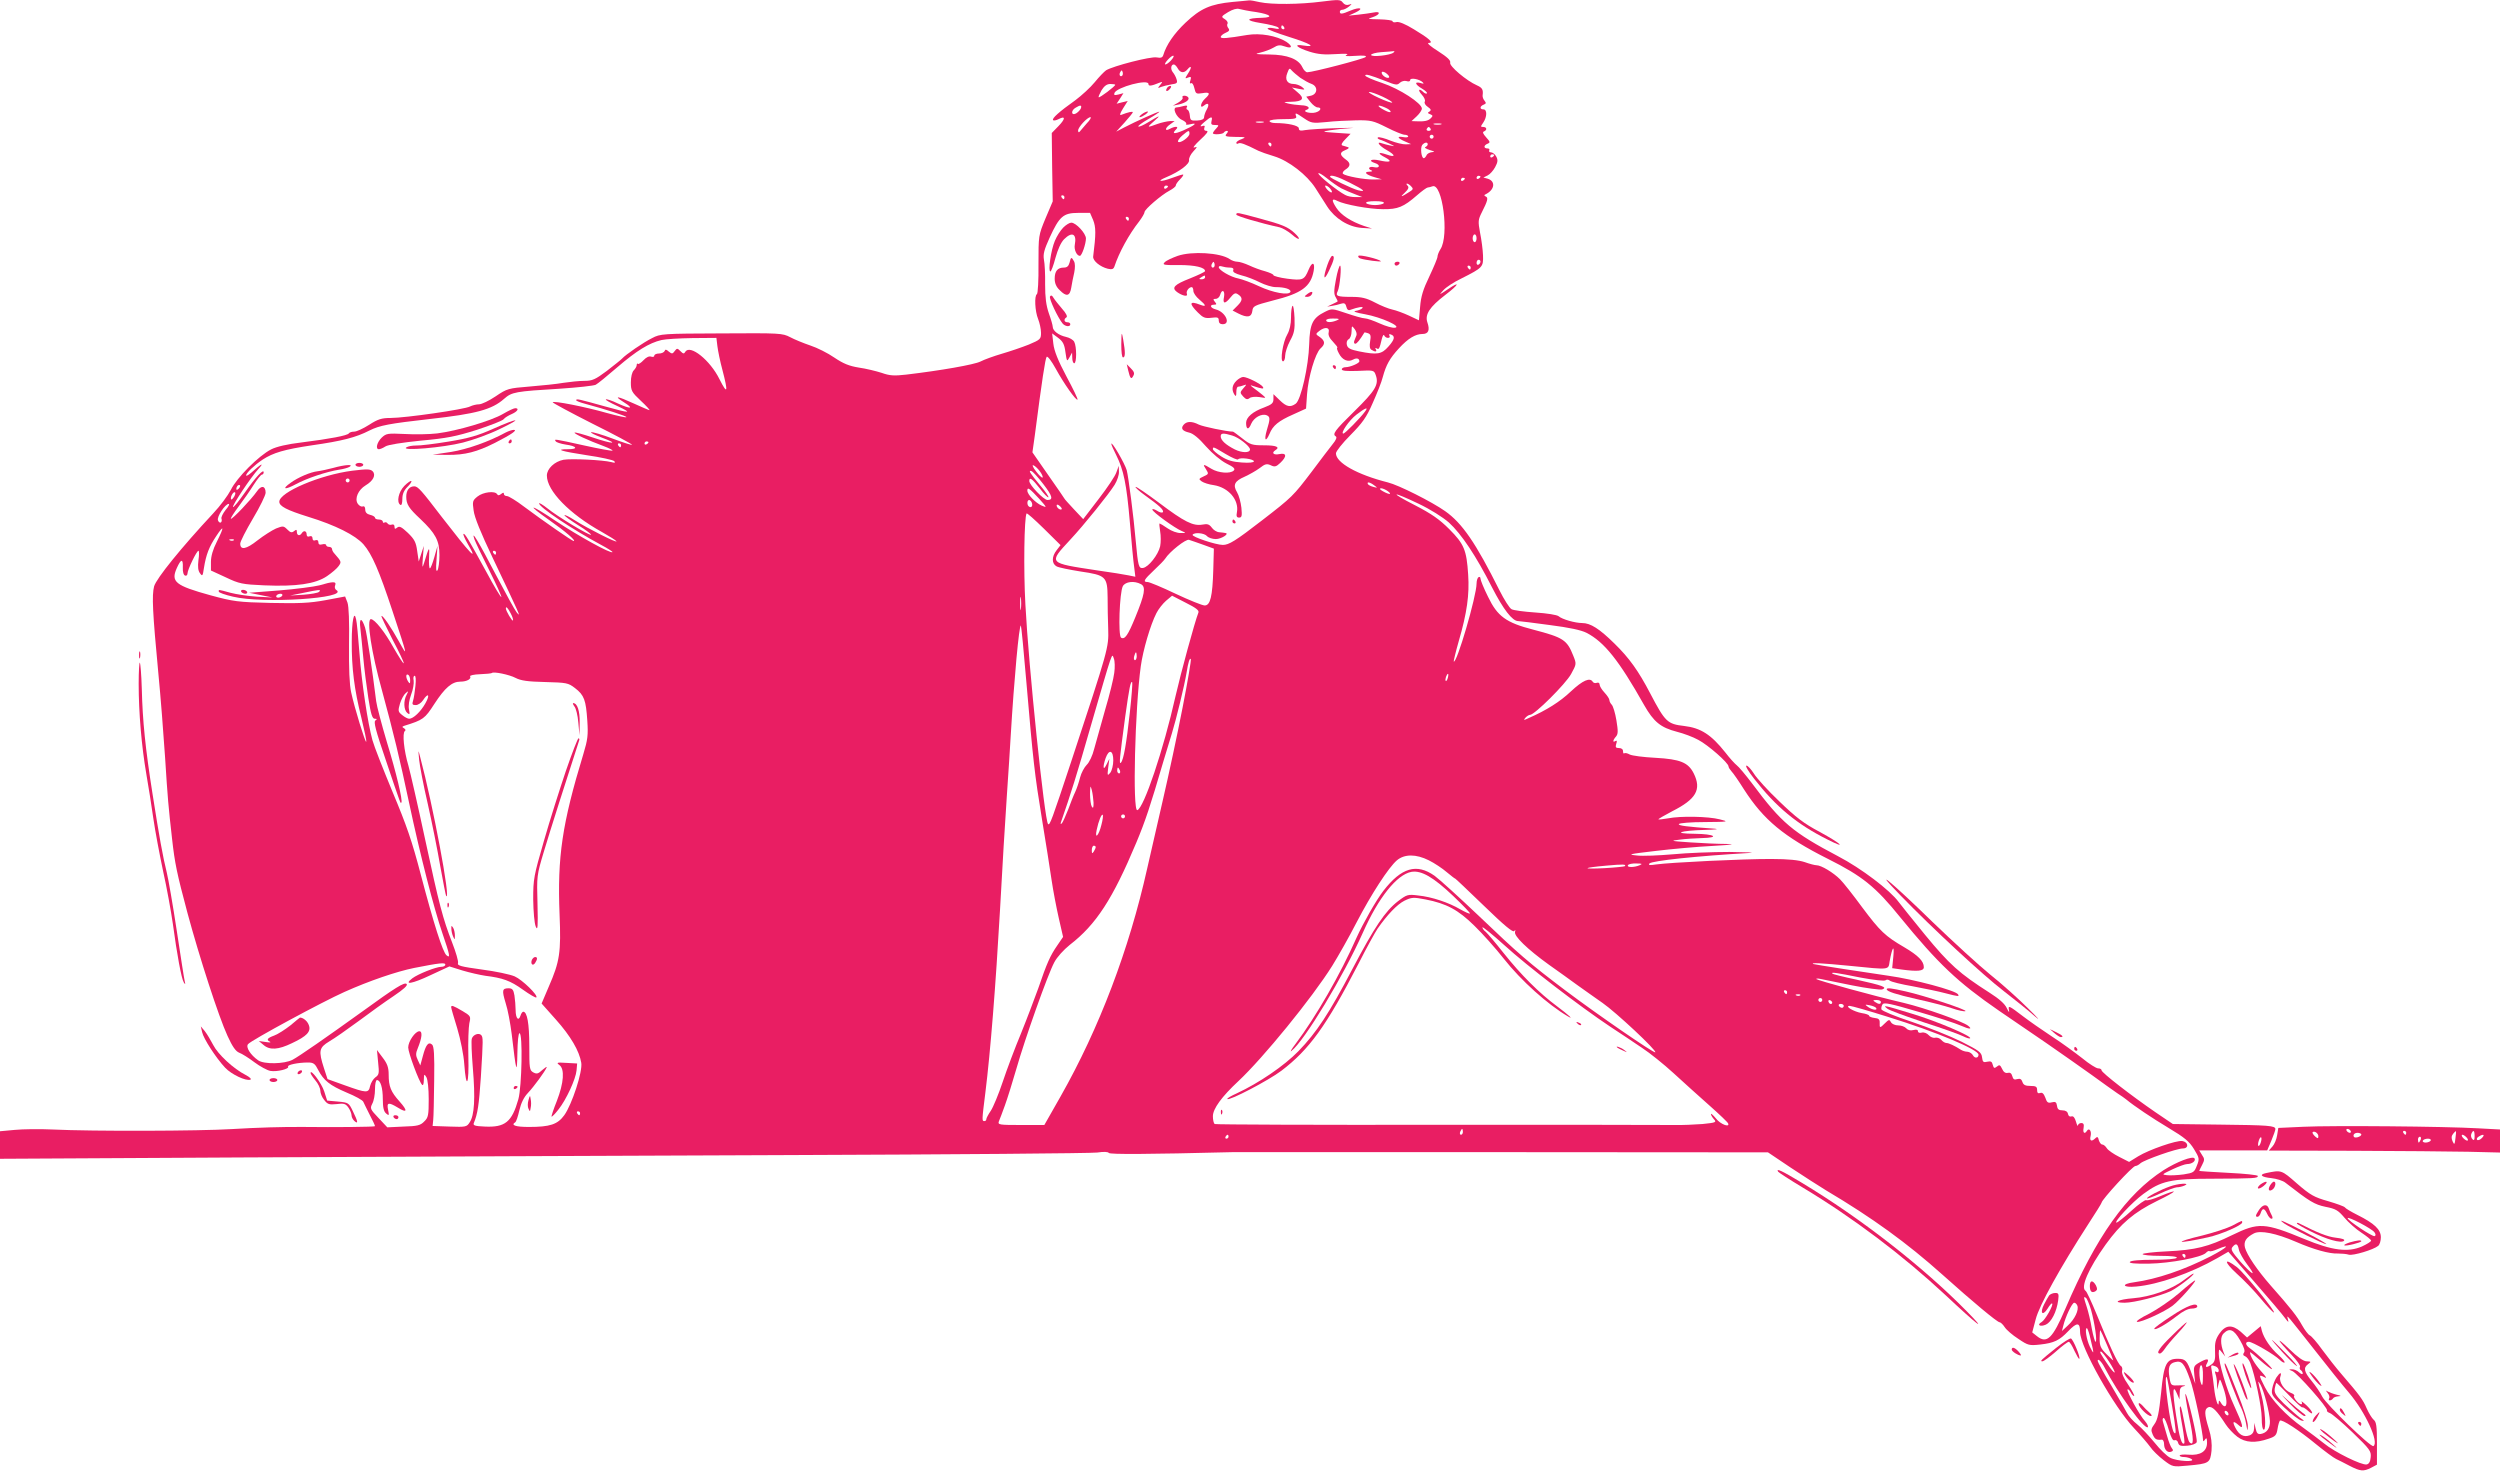 <?xml version="1.0" standalone="no"?>
<!DOCTYPE svg PUBLIC "-//W3C//DTD SVG 20010904//EN"
 "http://www.w3.org/TR/2001/REC-SVG-20010904/DTD/svg10.dtd">
<svg version="1.0" xmlns="http://www.w3.org/2000/svg"
 width="1280pt" height="753pt" viewBox="0 0 1280 753"
 preserveAspectRatio="xMidYMid meet">
<g transform="translate(0,753) scale(0.1,-0.1)"
fill="#e91e63" stroke="none">
<path d="M6310 7520 c-112 -11 -163 -33 -240 -106 -59 -56 -98 -113 -114 -166
-4 -13 -12 -16 -34 -12 -30 6 -223 -44 -259 -66 -10 -7 -36 -34 -58 -61 -22
-27 -67 -68 -99 -92 -83 -59 -122 -94 -114 -102 3 -4 16 -1 28 5 36 19 36 2
-1 -36 l-34 -35 2 -175 3 -175 -37 -87 c-36 -87 -36 -88 -36 -235 1 -81 -3
-150 -8 -153 -14 -8 -10 -88 6 -127 8 -20 15 -52 15 -71 0 -32 -3 -35 -62 -60
-35 -14 -97 -35 -138 -47 -41 -12 -91 -30 -110 -40 -32 -16 -203 -46 -380 -67
-62 -7 -84 -6 -126 9 -28 9 -81 22 -117 27 -49 8 -79 20 -125 51 -33 23 -89
51 -123 62 -35 12 -82 31 -104 43 -39 20 -50 21 -351 19 -300 -1 -314 -2 -355
-24 -45 -22 -136 -85 -154 -105 -5 -6 -41 -34 -78 -63 -59 -44 -74 -51 -115
-51 -26 0 -74 -5 -107 -10 -33 -6 -111 -14 -173 -19 -109 -9 -115 -10 -174
-50 -34 -23 -72 -41 -85 -41 -13 0 -34 -5 -46 -11 -26 -15 -333 -59 -407 -59
-46 0 -65 -6 -110 -35 -30 -19 -64 -35 -77 -35 -12 0 -24 -4 -27 -9 -7 -11
-97 -28 -240 -46 -76 -9 -131 -22 -158 -36 -63 -32 -176 -145 -206 -207 -15
-29 -55 -83 -90 -120 -164 -176 -291 -333 -303 -374 -12 -47 -8 -131 22 -448
11 -113 26 -304 34 -425 14 -220 17 -251 36 -420 14 -125 24 -174 79 -380 61
-226 159 -529 205 -629 25 -55 42 -79 60 -86 14 -5 49 -27 78 -49 28 -21 65
-41 81 -44 33 -6 99 10 91 22 -5 9 51 21 102 21 28 0 36 -6 52 -38 28 -54 59
-79 146 -116 44 -18 82 -39 85 -47 4 -8 18 -38 33 -67 15 -28 27 -54 27 -58 0
-4 -206 -6 -365 -4 -105 1 -237 -3 -370 -11 -164 -10 -707 -12 -917 -2 -64 3
-151 2 -192 -2 l-76 -7 0 -70 0 -71 1258 7 c691 3 1943 9 2782 12 839 3 1549
9 1578 13 33 5 55 4 59 -2 5 -8 199 -7 633 4 8 0 629 0 1378 0 l1364 -1 116
-78 c65 -43 146 -95 182 -117 236 -140 414 -269 595 -431 155 -139 281 -244
293 -244 5 0 17 -11 26 -25 9 -14 40 -41 70 -60 50 -34 56 -35 112 -29 71 8
98 21 143 68 46 48 61 46 61 -4 0 -75 174 -385 277 -493 32 -34 69 -77 82 -95
12 -18 43 -48 69 -68 46 -35 47 -35 122 -28 111 10 116 13 123 76 3 36 -1 72
-14 113 -23 75 -24 101 -2 110 19 7 43 -17 88 -87 13 -20 40 -49 60 -64 41
-31 93 -34 161 -10 34 11 40 18 45 50 3 20 9 39 12 42 9 10 100 -50 186 -121
43 -35 89 -69 102 -75 13 -6 44 -22 69 -35 54 -28 71 -30 110 -10 l30 16 0
108 c0 89 -3 111 -17 122 -9 8 -25 34 -36 59 -19 44 -35 66 -129 175 -26 30
-70 86 -98 124 -27 38 -56 71 -64 74 -7 3 -25 26 -39 51 -26 47 -60 90 -161
204 -70 80 -122 157 -132 195 -7 31 6 51 46 72 33 17 113 1 215 -43 92 -40
172 -62 215 -60 19 0 44 -2 56 -6 21 -6 126 25 150 45 8 6 14 26 14 44 0 40
-33 71 -121 115 -32 16 -60 33 -63 38 -3 5 -42 19 -86 32 -71 20 -91 31 -159
90 -81 71 -80 70 -158 54 -39 -8 -25 -21 26 -26 27 -3 60 -13 73 -24 125 -97
148 -111 205 -123 51 -10 64 -17 96 -55 20 -24 59 -59 87 -77 27 -18 50 -36
50 -41 0 -5 -21 -18 -47 -30 -71 -31 -152 -21 -294 38 -206 85 -235 86 -371
20 -122 -60 -187 -76 -335 -83 -68 -3 -123 -10 -123 -14 0 -5 41 -9 91 -9 57
0 88 -4 84 -10 -4 -6 -55 -10 -120 -10 -69 0 -116 -4 -120 -11 -5 -7 26 -10
97 -9 110 2 269 32 292 55 7 8 16 12 19 9 3 -3 22 2 42 11 70 29 48 7 -36 -37
-139 -71 -276 -117 -391 -133 -71 -9 -61 -29 10 -22 112 10 279 68 414 145
l57 33 93 -107 c136 -157 181 -210 200 -236 15 -20 17 -20 12 -3 -5 19 -5 19
13 -1 10 -12 69 -86 131 -165 62 -79 137 -173 168 -209 85 -100 156 -255 126
-274 -13 -8 -241 213 -262 253 -10 21 -35 57 -54 80 -40 48 -44 68 -18 87 16
12 15 13 -8 14 -16 0 -46 21 -89 63 -72 69 -64 50 12 -30 27 -28 47 -56 43
-61 -3 -6 -2 -13 4 -17 5 -3 10 -11 10 -17 0 -6 -8 -4 -18 5 -10 10 -27 17
-38 16 -17 0 -17 -1 3 -9 25 -10 184 -190 177 -201 -2 -4 4 -10 15 -14 10 -3
63 -48 116 -99 89 -86 96 -96 93 -127 -2 -23 -9 -35 -21 -37 -25 -5 -165 64
-217 107 -25 20 -74 57 -110 83 -84 59 -161 141 -194 206 -32 63 -32 66 -3 51
16 -9 11 0 -16 30 -32 36 -57 78 -57 98 0 2 23 -16 51 -41 28 -25 56 -46 61
-46 10 0 -76 81 -114 108 -22 16 -24 32 -4 32 19 0 132 -66 158 -92 11 -11 22
-17 25 -14 3 3 -11 20 -31 38 -41 36 -74 85 -85 123 l-6 25 -35 -29 -35 -29
-33 30 c-45 38 -78 35 -110 -12 -18 -27 -23 -46 -21 -87 2 -43 -1 -56 -17 -68
-27 -20 -37 -18 -24 5 14 26 -1 26 -41 3 -27 -16 -29 -21 -24 -63 l5 -45 -19
53 c-23 66 -32 75 -71 75 -58 0 -71 -25 -85 -173 -11 -105 -18 -139 -34 -161
-18 -24 -19 -32 -9 -54 11 -24 19 -29 46 -26 6 1 12 -9 12 -22 0 -28 17 -47
36 -40 11 4 12 9 4 18 -6 7 -17 35 -24 61 -8 27 -17 59 -21 72 -4 12 -3 22 3
22 5 0 17 -27 26 -60 12 -41 21 -58 30 -54 7 3 16 -3 18 -13 4 -15 13 -18 47
-15 24 2 45 10 48 18 6 15 -45 234 -57 247 -4 5 4 -48 18 -117 25 -117 25
-153 2 -130 -6 6 -17 48 -25 94 -8 45 -17 85 -20 88 -8 8 -5 -27 10 -108 7
-41 11 -77 9 -79 -13 -14 -26 29 -42 139 -20 128 -18 167 4 115 l13 -30 1 32
c0 24 5 33 23 36 12 3 2 5 -23 4 -44 -2 -45 -2 -52 38 -9 53 -2 74 28 81 35 9
48 -7 77 -89 21 -56 66 -272 67 -314 0 -4 5 -1 10 7 7 11 10 7 10 -17 0 -44
-34 -66 -95 -61 -25 2 -45 0 -45 -4 0 -5 10 -8 23 -8 12 0 29 -5 37 -10 26
-17 -74 -12 -108 6 -17 8 -53 43 -80 77 -28 34 -67 76 -88 93 -22 17 -46 44
-54 60 -8 16 -45 80 -82 143 -38 62 -68 118 -68 123 0 16 20 -3 36 -35 67
-130 205 -320 221 -304 3 4 -3 17 -14 30 -27 28 -97 156 -90 163 3 3 11 -4 17
-16 6 -12 14 -19 17 -17 2 3 -12 29 -31 58 -23 32 -34 59 -31 70 3 9 1 21 -6
25 -14 8 -60 106 -124 264 -26 63 -51 118 -57 121 -27 17 15 114 103 237 78
108 145 165 263 223 107 52 116 66 15 24 -33 -14 -64 -23 -70 -20 -5 4 -40
-21 -76 -54 -37 -34 -72 -61 -76 -61 -18 0 80 105 137 147 91 67 139 78 356
78 213 1 230 2 230 14 0 5 -67 12 -150 16 -82 4 -150 9 -150 10 0 2 7 15 15
31 13 25 13 31 -1 51 l-14 23 174 0 174 0 21 49 c11 27 21 54 21 60 0 18 -35
20 -285 23 l-240 3 -90 61 c-121 83 -275 202 -275 214 0 6 -8 10 -18 10 -9 0
-46 23 -81 52 -36 28 -105 79 -155 111 -50 33 -116 79 -146 102 -76 58 -79 59
-74 33 3 -15 -1 -11 -11 10 -10 22 -39 48 -88 79 -155 99 -206 145 -331 297
-66 81 -127 157 -135 168 -44 60 -191 172 -310 234 -233 123 -289 170 -439
371 -34 45 -70 88 -80 95 -9 7 -36 36 -58 65 -73 92 -126 126 -211 136 -86 10
-97 20 -174 167 -60 115 -108 182 -183 255 -77 76 -123 105 -165 105 -36 0
-103 19 -121 35 -9 7 -59 15 -119 19 -58 4 -112 11 -122 17 -10 5 -38 49 -62
97 -121 242 -190 343 -278 405 -68 48 -239 134 -293 147 -158 40 -266 101
-266 149 0 10 33 52 74 93 61 62 82 90 114 164 22 49 46 109 52 134 17 62 35
95 83 147 46 50 84 73 120 73 31 0 39 20 25 60 -13 40 11 78 92 140 71 54 79
74 13 29 -46 -31 -47 -31 -23 -5 13 15 54 42 92 60 111 56 113 59 111 119 -1
28 -8 81 -15 115 -11 59 -10 67 9 105 30 59 34 75 20 81 -9 4 -9 8 -1 11 47
23 53 67 11 80 l-22 6 22 11 c11 5 29 25 38 42 14 26 15 37 6 54 -6 12 -19 22
-27 22 -8 0 -12 5 -9 10 3 6 -1 10 -9 10 -21 0 -20 16 0 24 15 6 14 10 -7 33
-16 18 -20 27 -11 30 17 7 15 23 -4 23 -14 0 -14 2 0 22 20 29 21 68 1 68 -20
0 -19 16 1 24 13 5 14 9 5 20 -7 8 -11 20 -10 28 4 29 -2 39 -29 51 -53 23
-143 99 -137 116 3 12 -14 28 -62 59 -37 23 -59 42 -49 42 29 0 5 22 -75 70
-44 27 -76 40 -89 37 -11 -3 -20 -1 -20 4 0 5 -30 9 -67 10 -62 1 -65 2 -35
11 39 13 43 32 5 24 -16 -3 -50 -8 -78 -11 l-50 -5 35 16 c46 22 23 30 -25 10
-44 -19 -55 -20 -55 -6 0 6 6 10 13 10 7 0 22 7 33 16 18 15 18 15 0 10 -11
-4 -23 0 -31 11 -11 15 -21 16 -106 5 -115 -15 -259 -16 -319 -3 -25 6 -49 10
-55 9 -5 -1 -44 -4 -85 -8z m123 -52 c73 -12 89 -27 30 -29 -86 -2 -89 -14 -8
-27 44 -7 84 -17 90 -23 7 -8 1 -9 -22 -4 -18 4 -33 3 -33 -2 0 -4 50 -23 110
-42 109 -34 144 -55 73 -44 -54 9 -34 -11 33 -32 42 -13 76 -16 133 -12 50 3
69 2 56 -4 -14 -6 0 -8 44 -5 43 3 60 1 53 -6 -10 -10 -271 -78 -299 -78 -7 0
-19 12 -25 26 -20 42 -76 64 -170 65 -73 1 -78 2 -44 10 21 5 51 16 66 25 22
14 34 15 59 6 37 -13 41 1 7 24 -49 31 -134 46 -200 35 -107 -18 -136 -20
-136 -10 0 5 11 15 25 21 19 8 22 14 14 24 -6 7 -8 18 -4 23 3 6 -3 16 -14 23
-20 12 -19 14 17 36 23 14 45 20 57 16 11 -3 50 -11 88 -16z m142 -78 c3 -5 1
-10 -4 -10 -6 0 -11 5 -11 10 0 6 2 10 4 10 3 0 8 -4 11 -10z m560 -129 c-15
-14 -115 -25 -115 -12 0 5 24 12 53 14 28 2 56 4 62 5 6 1 6 -1 0 -7z m-1140
-41 c-10 -11 -23 -20 -28 -20 -6 0 0 11 13 25 27 29 42 25 15 -5z m35 -40 c13
-24 33 -26 50 -5 21 25 23 9 3 -21 -17 -27 -17 -28 0 -21 15 6 17 3 12 -14 -5
-14 -3 -19 3 -15 6 3 13 -7 17 -25 7 -29 9 -31 41 -26 39 7 43 -2 14 -28 -24
-22 -29 -55 -5 -35 22 18 29 6 13 -22 -7 -12 -13 -30 -13 -38 0 -10 -12 -16
-35 -17 -32 -2 -36 1 -38 25 -1 15 -7 29 -12 30 -6 2 -7 9 -3 14 4 8 -2 9 -18
5 -13 -4 -29 -7 -35 -7 -24 0 -1 -52 28 -64 15 -7 25 -16 21 -21 -5 -4 6 -5
22 -1 41 10 22 -6 -37 -32 -47 -20 -60 -18 -36 6 16 16 -5 17 -33 2 -27 -15
-25 5 3 24 l22 16 -24 0 c-14 -1 -43 -7 -65 -15 -54 -20 -55 -19 -15 16 37 32
29 30 -33 -8 -21 -13 -43 -23 -48 -21 -6 2 17 19 50 38 33 19 58 36 57 38 -3
3 -122 -50 -181 -81 l-40 -21 43 47 c23 26 42 49 42 52 0 6 -23 1 -59 -13 -10
-4 -7 7 9 33 l24 38 -29 -7 -28 -7 18 27 17 27 -26 -7 c-20 -5 -24 -3 -20 8
12 30 174 73 174 46 0 -12 14 -11 55 6 18 7 19 6 5 -11 -14 -17 -13 -18 5 -10
11 4 35 10 53 13 28 4 32 7 26 26 -3 11 -12 28 -19 36 -13 16 -10 40 5 40 5 0
14 -9 20 -20z m627 -48 c18 -12 44 -27 59 -32 33 -13 30 -52 -4 -60 l-24 -5
22 -28 c12 -15 28 -27 36 -27 24 0 16 -19 -11 -26 -27 -7 -69 5 -47 13 25 9
11 23 -25 24 -21 1 -51 5 -68 9 -27 7 -25 8 17 9 59 1 70 17 32 48 l-29 25 35
-7 c33 -6 34 -5 16 10 -11 8 -30 15 -42 15 -33 0 -47 22 -33 56 9 25 12 27 22
14 7 -8 27 -25 44 -38z m-911 11 c-10 -10 -19 5 -10 18 6 11 8 11 12 0 2 -7 1
-15 -2 -18z m1364 -11 c-14 -5 -41 18 -35 29 3 4 15 1 26 -9 11 -9 15 -18 9
-20z m-16 -17 c52 -21 60 -22 73 -9 9 8 23 12 34 9 11 -4 19 -2 19 5 0 14 49
5 65 -12 7 -7 3 -8 -12 -3 -33 9 -28 -8 8 -29 17 -10 28 -21 25 -24 -4 -3 -12
0 -18 6 -23 23 -31 12 -9 -12 13 -14 20 -30 16 -36 -4 -7 2 -18 15 -27 17 -12
19 -17 9 -24 -11 -6 -10 -9 4 -14 14 -6 14 -9 3 -20 -13 -14 -34 -18 -75 -16
l-24 1 27 25 c14 13 26 31 26 39 0 27 -113 101 -203 131 -48 16 -87 33 -87 38
0 10 24 3 104 -28z m-1384 -19 c0 -8 -81 -69 -85 -64 -2 2 5 18 15 36 14 22
27 32 45 32 14 0 25 -2 25 -4z m1369 -61 c30 -14 52 -28 49 -30 -3 -3 -34 8
-69 24 -35 16 -57 30 -49 30 8 1 39 -10 69 -24z m-1545 -60 c-4 -9 -15 -20
-25 -26 -25 -13 -27 16 -1 30 24 15 32 13 26 -4z m1561 3 c14 -6 25 -15 25
-20 0 -5 -13 -2 -30 7 -45 23 -41 34 5 13z m-418 -54 c36 -24 42 -26 113 -19
41 5 111 8 155 9 74 1 86 -2 154 -36 41 -21 83 -38 93 -38 10 0 18 -4 18 -9 0
-4 -11 -6 -25 -3 -35 6 -31 -5 8 -22 l32 -14 -27 -1 c-15 -1 -51 8 -79 19 -28
12 -57 19 -63 17 -6 -3 -2 -8 9 -12 11 -3 34 -13 50 -21 29 -14 29 -14 3 -9
-14 3 -33 8 -42 11 -33 13 -15 -13 25 -35 46 -26 45 -39 -2 -22 -44 15 -48 6
-7 -15 40 -21 26 -28 -31 -15 -41 9 -58 -2 -21 -14 29 -9 25 -28 -5 -21 -25 6
-36 -8 -12 -17 6 -3 1 -6 -12 -6 -32 -1 -17 -16 29 -29 l35 -10 -42 -1 c-47
-1 -143 17 -157 29 -4 5 1 14 13 22 26 16 27 33 3 50 -33 24 -35 37 -5 49 19
8 23 13 13 16 -8 3 -21 6 -27 8 -8 3 -3 14 15 32 l27 28 -75 5 c-73 5 -74 6
-30 13 25 4 72 9 105 11 33 2 2 2 -70 0 -71 -2 -145 -7 -162 -10 -25 -5 -33
-3 -33 9 0 14 -56 27 -121 27 -16 0 -29 5 -29 10 0 6 30 10 71 10 59 0 70 3
65 15 -7 20 -3 19 41 -11z m-1113 -26 c-16 -18 -32 -37 -36 -42 -5 -6 -8 -3
-8 6 0 17 47 68 63 68 6 0 -2 -15 -19 -32z m639 12 c-4 -16 0 -20 17 -20 22 0
22 -1 7 -18 -10 -10 -17 -21 -17 -24 0 -9 50 -6 56 3 3 5 10 9 16 9 7 0 6 -6
-2 -15 -11 -13 -5 -15 46 -16 52 0 56 -2 32 -11 -16 -5 -28 -14 -28 -19 0 -6
5 -7 11 -3 9 5 31 -2 102 -38 10 -5 46 -18 80 -28 76 -23 169 -96 212 -163 17
-26 44 -68 60 -94 40 -62 108 -105 178 -110 l52 -3 -41 13 c-67 23 -118 56
-142 93 -26 40 -24 51 6 35 35 -18 162 -42 233 -42 76 -1 105 11 174 71 25 22
50 40 55 40 5 0 15 3 24 6 51 20 87 -253 41 -322 -8 -13 -15 -30 -15 -38 0 -8
-19 -53 -42 -102 -32 -66 -43 -103 -47 -155 l-6 -69 -51 24 c-28 13 -66 27
-85 31 -19 4 -59 20 -89 36 -44 23 -68 29 -121 29 -72 0 -83 4 -70 29 11 22
21 131 12 131 -4 0 -14 -32 -21 -71 -11 -57 -11 -75 -1 -91 7 -11 11 -21 9
-22 -2 -1 -14 -8 -28 -14 l-25 -12 25 4 c14 2 35 7 46 11 16 5 23 2 27 -15 4
-16 11 -21 22 -16 38 14 70 19 60 8 -5 -6 -21 -12 -35 -14 -15 -2 3 -9 49 -17
83 -15 191 -64 153 -69 -12 -2 -47 8 -78 22 -31 14 -65 26 -76 26 -11 0 -53
12 -94 26 -74 25 -75 25 -111 7 -62 -31 -77 -60 -80 -166 -3 -110 -42 -285
-69 -304 -28 -20 -47 -16 -82 18 l-32 31 0 -25 c0 -21 -8 -28 -47 -43 -59 -21
-93 -51 -93 -79 0 -35 13 -38 26 -5 14 32 53 54 79 44 19 -8 19 -18 1 -77 -15
-52 -6 -64 14 -18 17 42 46 66 121 99 l66 30 5 73 c6 88 42 210 69 235 25 22
24 38 -3 58 -23 15 -23 16 -4 31 29 23 55 20 49 -6 -4 -13 3 -30 23 -50 15
-16 25 -29 21 -29 -4 0 -1 -13 8 -29 17 -34 46 -47 73 -32 18 10 32 6 32 -9 0
-10 -48 -30 -70 -30 -11 0 -20 -5 -20 -11 0 -8 26 -10 82 -8 81 4 83 4 92 -22
17 -48 -2 -79 -110 -185 -102 -100 -114 -117 -94 -129 6 -4 0 -19 -16 -38 -14
-18 -63 -81 -108 -142 -95 -125 -100 -130 -254 -249 -137 -106 -170 -126 -201
-126 -35 0 -161 42 -155 52 9 14 61 9 74 -7 7 -8 27 -15 45 -15 28 0 72 28 49
31 -5 1 -19 3 -32 4 -13 1 -30 12 -38 24 -13 17 -22 20 -48 15 -47 -8 -91 13
-222 112 -63 47 -117 84 -120 81 -3 -2 19 -22 48 -43 74 -53 98 -75 92 -86 -3
-5 -17 -2 -30 7 -13 8 -24 11 -24 6 0 -12 116 -96 151 -110 23 -10 23 -10 -6
-10 -17 -1 -47 10 -67 24 -20 14 -39 25 -41 25 -2 0 -1 -18 3 -41 4 -22 4 -56
0 -76 -10 -44 -60 -107 -88 -111 -22 -3 -25 9 -37 138 -11 127 -37 326 -46
362 -9 33 -79 154 -79 135 0 -4 11 -30 25 -57 38 -76 53 -147 70 -345 8 -99
18 -202 22 -229 l6 -49 -34 7 c-19 4 -92 16 -164 26 -250 38 -248 35 -136 156
72 77 199 235 228 282 13 21 23 51 22 67 l-1 30 -12 -33 c-6 -19 -47 -80 -91
-137 l-79 -103 -48 51 c-26 28 -48 52 -48 54 0 1 -37 55 -82 119 l-82 118 12
85 c37 285 54 397 61 404 5 5 25 -22 46 -60 42 -77 105 -166 112 -159 3 2 -23
56 -57 119 -43 81 -63 131 -67 168 l-6 52 31 -23 c24 -18 32 -33 37 -73 7 -49
8 -50 21 -26 l13 24 1 -27 c0 -16 5 -28 10 -28 13 0 13 86 0 110 -5 10 -24 21
-42 25 -37 8 -68 31 -68 52 0 7 -9 39 -20 69 -14 41 -19 81 -19 148 1 50 -2
107 -6 126 -5 29 1 51 29 113 50 109 70 127 146 127 l61 0 16 -37 c14 -36 15
-68 0 -187 -2 -21 35 -52 75 -62 22 -5 29 -2 34 12 23 70 74 164 127 231 15
20 27 41 27 47 0 14 86 88 128 110 17 9 32 21 32 26 0 6 9 19 21 31 11 11 19
22 17 25 -2 2 -28 -6 -57 -17 -59 -22 -84 -19 -29 4 67 28 119 67 116 87 -2
10 8 30 22 45 21 23 22 25 5 20 -11 -4 3 14 30 39 34 31 44 45 33 46 -11 0
-15 5 -12 15 5 11 1 14 -12 9 -12 -3 -8 4 11 20 36 31 45 33 38 6z m265 -7
c-10 -2 -26 -2 -35 0 -10 3 -2 5 17 5 19 0 27 -2 18 -5z m910 -10 c-10 -2 -26
-2 -35 0 -10 3 -2 5 17 5 19 0 27 -2 18 -5z m-53 -23 c3 -5 -1 -10 -10 -10 -9
0 -13 5 -10 10 3 6 8 10 10 10 2 0 7 -4 10 -10z m-1235 -25 c0 -17 -48 -51
-58 -41 -4 4 6 19 21 32 33 28 37 29 37 9z m1250 -15 c0 -5 -4 -10 -10 -10 -5
0 -10 5 -10 10 0 6 5 10 10 10 6 0 10 -4 10 -10z m-830 -40 c0 -5 -2 -10 -4
-10 -3 0 -8 5 -11 10 -3 6 -1 10 4 10 6 0 11 -4 11 -10z m800 1 c0 -5 -6 -11
-12 -14 -7 -2 3 -9 22 -15 26 -8 29 -10 12 -11 -12 -1 -25 -8 -28 -16 -4 -8
-10 -15 -14 -15 -13 0 -19 54 -8 68 12 14 28 16 28 3z m340 -55 c0 -3 -4 -8
-10 -11 -5 -3 -10 -1 -10 4 0 6 5 11 10 11 6 0 10 -2 10 -4z m-781 -171 c19
-9 50 -23 70 -30 l36 -14 -33 0 c-18 -1 -43 4 -55 11 -39 20 -137 99 -137 110
0 6 19 -5 43 -24 23 -19 57 -43 76 -53z m41 30 c74 -37 88 -50 43 -39 -31 8
-143 62 -143 69 0 13 37 2 100 -30z m670 31 c0 -3 -4 -8 -10 -11 -5 -3 -10 -1
-10 4 0 6 5 11 10 11 6 0 10 -2 10 -4z m-80 -10 c0 -3 -4 -8 -10 -11 -5 -3
-10 -1 -10 4 0 6 5 11 10 11 6 0 10 -2 10 -4z m-275 -40 c12 -12 11 -16 -8
-28 -43 -28 -52 -29 -25 -5 19 18 23 28 15 36 -6 6 -8 11 -3 11 4 0 14 -6 21
-14z m-1245 0 c0 -3 -4 -8 -10 -11 -5 -3 -10 -1 -10 4 0 6 5 11 10 11 6 0 10
-2 10 -4z m830 -11 c20 -24 6 -28 -15 -5 -10 11 -13 20 -8 20 6 0 16 -7 23
-15z m-1360 -45 c0 -5 -2 -10 -4 -10 -3 0 -8 5 -11 10 -3 6 -1 10 4 10 6 0 11
-4 11 -10z m1635 -30 c-3 -5 -24 -10 -45 -10 -21 0 -42 5 -45 10 -4 6 13 10
45 10 32 0 49 -4 45 -10z m-1305 -80 c0 -5 -2 -10 -4 -10 -3 0 -8 5 -11 10 -3
6 -1 10 4 10 6 0 11 -4 11 -10z m1780 -100 c0 -11 -4 -20 -10 -20 -5 0 -10 9
-10 20 0 11 5 20 10 20 6 0 10 -9 10 -20z m20 -119 c0 -6 -4 -13 -10 -16 -5
-3 -10 1 -10 9 0 9 5 16 10 16 6 0 10 -4 10 -9z m-50 -31 c0 -5 -2 -10 -4 -10
-3 0 -8 5 -11 10 -3 6 -1 10 4 10 6 0 11 -4 11 -10z m-685 -270 c-28 -12 -55
-12 -55 0 0 6 17 10 38 9 30 0 33 -2 17 -9z m100 -77 c-3 -7 -8 -20 -11 -28
-3 -8 -1 -15 5 -15 8 0 24 20 47 58 0 1 9 -1 18 -4 14 -5 16 -14 11 -42 -4
-24 -2 -38 7 -43 19 -12 30 -11 22 3 -4 7 -3 8 5 4 11 -7 14 -2 26 49 4 17 10
24 12 18 3 -7 11 -13 19 -13 9 0 12 5 8 11 -4 7 -1 10 6 7 25 -8 21 -26 -11
-62 -35 -40 -57 -44 -151 -25 -44 9 -58 16 -62 33 -3 12 0 24 9 29 8 4 15 22
15 40 1 31 1 31 16 12 8 -11 12 -25 9 -32z m-3272 -55 c3 -24 14 -79 26 -123
30 -115 26 -128 -15 -47 -48 98 -151 180 -175 141 -7 -12 -11 -11 -25 3 -16
16 -18 16 -30 0 -10 -14 -14 -15 -30 -2 -13 12 -18 12 -21 3 -3 -7 -16 -13
-29 -13 -13 0 -24 -5 -24 -11 0 -6 -7 -8 -16 -5 -10 4 -25 -3 -39 -18 -13 -14
-26 -22 -29 -19 -3 4 -6 1 -6 -6 0 -7 -7 -19 -15 -27 -9 -9 -15 -34 -15 -62 0
-42 4 -50 51 -94 28 -26 48 -48 44 -48 -3 0 -40 16 -82 35 -83 38 -105 41 -48
5 53 -33 35 -36 -31 -6 -31 15 -59 24 -62 21 -3 -3 24 -18 59 -34 81 -38 66
-38 -63 -2 -133 37 -148 41 -148 32 0 -4 21 -12 48 -19 100 -27 214 -63 209
-68 -2 -3 -47 7 -98 21 -111 32 -279 65 -279 55 0 -3 92 -53 205 -110 113 -56
203 -105 201 -107 -2 -3 -48 12 -101 32 -53 20 -102 34 -108 32 -6 -2 18 -14
53 -27 94 -35 59 -35 -45 0 -48 16 -91 28 -93 25 -5 -5 67 -39 151 -70 26 -10
46 -20 43 -22 -2 -3 -67 9 -144 26 -158 35 -155 34 -147 22 3 -6 26 -13 50
-17 59 -8 68 -24 14 -24 -70 0 -39 -10 97 -31 70 -10 133 -24 139 -30 7 -9 3
-10 -15 -5 -42 11 -205 19 -245 12 -46 -9 -85 -46 -85 -81 0 -78 116 -197 282
-289 37 -21 71 -42 74 -47 8 -13 -147 65 -213 107 -29 19 -53 30 -53 26 0 -4
32 -27 70 -51 39 -24 68 -46 66 -49 -7 -6 -173 94 -223 135 -24 19 -43 30 -43
26 0 -20 171 -134 318 -213 34 -18 60 -35 58 -37 -9 -9 -175 83 -288 158 -135
91 -161 94 -33 4 79 -55 137 -105 122 -105 -8 0 -156 103 -254 176 -39 30 -79
54 -87 54 -9 0 -16 5 -16 11 0 8 -4 8 -14 0 -10 -8 -16 -9 -21 -1 -11 18 -71
11 -100 -12 -25 -20 -27 -25 -20 -72 4 -34 37 -115 97 -241 141 -296 148 -311
123 -280 -9 11 -56 97 -105 190 -89 171 -130 239 -111 184 5 -14 39 -86 76
-159 36 -72 64 -134 62 -137 -3 -2 -38 56 -77 129 -92 168 -111 200 -117 194
-3 -2 7 -25 22 -51 58 -99 13 -51 -133 138 -104 136 -122 157 -141 157 -25 0
-41 -20 -41 -53 0 -39 13 -59 72 -114 78 -74 98 -111 98 -185 0 -35 -5 -70
-10 -78 -7 -10 -9 6 -5 55 l5 70 -16 -57 c-9 -32 -19 -58 -23 -58 -4 0 -6 26
-4 58 3 59 0 55 -25 -28 -10 -32 -11 -29 -7 25 l5 60 -13 -40 -13 -40 -8 54
c-6 45 -14 60 -48 93 -32 30 -43 36 -54 27 -11 -9 -14 -8 -14 4 0 10 -6 14
-14 11 -8 -3 -17 0 -21 5 -3 6 -11 9 -16 6 -5 -4 -9 -1 -9 4 0 6 -9 11 -20 11
-11 0 -20 4 -20 9 0 5 -11 12 -25 15 -17 4 -25 13 -25 27 0 13 -5 19 -13 16
-7 -3 -19 4 -26 15 -16 26 3 70 41 93 39 23 54 53 36 72 -12 12 -29 12 -104 3
-164 -21 -374 -110 -374 -159 0 -23 39 -43 148 -77 140 -43 241 -94 283 -141
44 -51 80 -134 149 -343 78 -236 79 -238 33 -155 -41 74 -84 137 -90 131 -2
-2 24 -56 57 -121 34 -64 60 -119 57 -121 -2 -3 -25 33 -51 78 -45 82 -98 148
-117 148 -23 0 2 -169 57 -366 58 -213 91 -350 138 -572 57 -269 128 -545 172
-673 38 -111 41 -127 20 -110 -19 16 -65 160 -131 411 -45 173 -74 256 -145
425 -48 116 -95 235 -103 265 -24 87 -55 292 -67 450 -6 80 -13 156 -17 170
-10 48 -22 -9 -22 -115 -1 -134 13 -246 49 -389 16 -66 28 -122 25 -124 -5 -5
-60 174 -77 253 -9 40 -12 121 -11 245 2 116 -1 196 -8 215 l-12 31 -101 -19
c-82 -15 -135 -17 -281 -14 -167 4 -189 7 -307 39 -181 50 -204 69 -173 139
22 49 33 50 31 3 -1 -22 4 -39 12 -41 6 -3 12 3 12 11 0 19 47 116 56 116 4 0
4 -22 0 -48 -4 -34 -2 -54 8 -67 12 -17 14 -15 20 26 11 70 27 110 63 164 41
62 42 49 3 -29 -20 -39 -30 -74 -30 -103 l0 -44 76 -35 c69 -33 85 -36 197
-41 164 -7 262 7 321 47 25 17 52 40 60 52 15 21 14 23 -21 63 -7 7 -13 18
-13 24 0 6 -7 11 -15 11 -8 0 -15 4 -15 9 0 5 -9 7 -20 4 -14 -4 -20 0 -20 11
0 10 -6 13 -15 10 -9 -4 -15 0 -15 10 0 10 -6 13 -15 10 -9 -4 -15 0 -15 10 0
18 -15 22 -25 6 -10 -16 -25 -12 -25 6 0 13 -3 14 -14 5 -12 -10 -19 -8 -35 8
-19 19 -22 19 -58 5 -20 -9 -63 -36 -95 -61 -58 -46 -88 -51 -88 -16 0 10 29
67 65 128 36 60 65 120 65 132 0 36 -22 40 -44 8 -30 -43 -128 -146 -134 -141
-2 3 16 31 40 63 24 32 59 82 77 111 18 28 37 52 42 52 5 0 9 5 9 12 0 19 -40
-23 -97 -105 -30 -43 -57 -76 -60 -73 -6 6 90 151 131 196 32 35 12 25 -36
-19 -16 -14 -28 -20 -28 -15 0 12 43 53 85 81 54 35 111 52 252 73 154 22 225
40 295 76 52 26 99 35 311 59 235 26 316 48 378 103 40 35 56 38 288 52 90 6
171 15 181 20 10 5 60 46 111 90 98 84 162 124 226 139 21 5 93 9 159 10 l122
1 5 -42z m3316 -335 c-24 -33 -103 -113 -111 -113 -17 0 29 68 67 97 45 35 64
42 44 16z m-3669 -157 c0 -3 -4 -8 -10 -11 -5 -3 -10 -1 -10 4 0 6 5 11 10 11
6 0 10 -2 10 -4z m-140 -16 c0 -5 -2 -10 -4 -10 -3 0 -8 5 -11 10 -3 6 -1 10
4 10 6 0 11 -4 11 -10z m2144 -133 c11 -15 17 -29 14 -32 -3 -3 -18 11 -33 31
-16 20 -22 35 -15 32 8 -2 23 -16 34 -31z m18 -66 c47 -61 52 -81 21 -81 -19
0 -93 77 -93 97 0 23 14 13 54 -38 21 -28 41 -48 44 -45 2 3 -15 29 -40 58
-55 66 -65 82 -47 76 7 -2 35 -33 61 -67z m-3552 19 c0 -5 -4 -10 -10 -10 -5
0 -10 5 -10 10 0 6 5 10 10 10 6 0 10 -4 10 -10z m5246 -25 c18 -13 18 -14 -4
-8 -12 3 -25 9 -28 14 -8 14 10 11 32 -6z m-5814 -17 c-7 -7 -12 -8 -12 -2 0
14 12 26 19 19 2 -3 -1 -11 -7 -17z m4098 -51 c41 -46 42 -48 14 -36 -32 14
-74 57 -74 77 0 20 11 12 60 -41z m1786 38 c24 -18 7 -19 -26 0 -16 9 -19 14
-9 15 8 0 24 -7 35 -15z m-5906 -26 c-7 -11 -14 -19 -16 -16 -7 7 7 37 17 37
6 0 5 -9 -1 -21z m6063 -38 c61 -29 124 -69 155 -96 64 -58 140 -172 221 -332
58 -113 104 -173 134 -173 7 0 79 -9 160 -20 102 -13 162 -26 190 -40 91 -47
166 -141 295 -370 49 -86 84 -115 169 -137 32 -8 81 -26 108 -41 50 -26 155
-118 155 -136 0 -5 7 -16 15 -25 9 -9 38 -51 65 -94 100 -155 203 -241 430
-355 174 -87 243 -142 368 -297 196 -240 294 -333 507 -480 55 -38 163 -112
240 -164 77 -53 183 -128 235 -165 52 -38 111 -80 130 -93 19 -12 40 -27 46
-32 41 -34 132 -95 217 -146 82 -49 106 -69 130 -108 28 -46 29 -50 15 -85
-13 -34 -17 -37 -68 -45 -30 -4 -68 -6 -85 -4 -28 3 -27 4 28 30 32 15 65 27
75 27 25 0 46 16 38 29 -9 14 -90 -17 -158 -60 -191 -123 -345 -340 -503 -709
-66 -154 -95 -182 -146 -141 l-24 19 18 68 c18 71 126 265 268 485 38 58 69
108 69 111 0 15 159 188 173 188 6 0 18 6 26 14 21 18 186 76 218 76 31 0 28
33 -4 38 -30 4 -169 -44 -225 -78 l-47 -29 -51 26 c-28 14 -57 34 -63 44 -7
11 -17 19 -23 19 -7 0 -14 10 -18 22 -4 18 -8 20 -18 10 -19 -19 -31 -14 -24
12 6 25 -8 44 -19 26 -12 -19 -22 -10 -17 15 3 18 0 25 -12 25 -9 0 -16 -6
-17 -12 0 -7 -5 1 -10 19 -6 21 -14 30 -23 27 -9 -3 -16 2 -18 13 -2 11 -12
18 -28 18 -19 0 -26 6 -28 23 -3 19 -8 23 -27 18 -19 -5 -25 -1 -33 24 -8 21
-16 28 -26 24 -11 -4 -16 0 -16 15 0 17 -6 21 -34 21 -26 0 -36 5 -41 20 -5
15 -12 19 -27 15 -14 -5 -21 -1 -25 15 -4 15 -12 20 -23 17 -12 -3 -22 4 -29
20 -10 21 -14 23 -27 12 -13 -10 -16 -9 -21 9 -4 17 -10 20 -28 16 -20 -5 -24
-2 -27 23 -3 25 -15 34 -104 79 -56 28 -171 74 -255 102 -85 28 -155 57 -156
64 -2 7 1 19 6 26 6 11 43 3 182 -38 96 -28 194 -60 218 -71 45 -20 62 -20 38
-1 -27 22 -220 91 -329 117 -147 34 -441 115 -448 122 -3 3 6 4 20 1 14 -3 87
-18 162 -33 75 -15 145 -24 155 -21 28 11 4 20 -131 50 -66 14 -122 28 -124
31 -9 9 19 5 143 -20 70 -13 124 -19 129 -14 6 5 15 4 22 -2 7 -6 60 -19 118
-29 58 -11 132 -26 165 -35 69 -18 74 -18 66 -6 -12 20 -226 77 -355 95 -112
16 -377 57 -385 60 -20 8 43 5 185 -9 209 -21 198 -22 205 23 13 73 25 90 19
26 l-6 -61 48 -7 c83 -11 114 -8 114 12 0 31 -29 60 -100 102 -98 57 -124 82
-216 205 -44 60 -95 125 -113 143 -34 34 -96 72 -121 72 -8 0 -35 7 -60 16
-30 10 -83 16 -170 16 -137 1 -522 -18 -591 -28 -32 -5 -41 -4 -34 5 14 14
239 38 515 54 30 2 -17 4 -105 5 -88 0 -218 -5 -290 -12 -71 -6 -155 -10 -185
-6 -50 5 -41 7 95 23 83 10 215 22 295 26 99 6 121 8 69 10 -42 0 -125 4 -185
8 -102 7 -105 8 -54 14 30 4 81 7 113 8 96 2 65 21 -35 22 -119 1 -80 16 52
20 52 1 75 4 50 6 -143 10 -190 16 -184 24 3 5 62 10 132 10 124 1 126 2 77
14 -58 15 -200 18 -265 5 -25 -4 -47 -7 -49 -5 -1 2 30 20 70 41 123 62 152
111 111 194 -28 56 -69 73 -196 80 -61 3 -121 11 -132 17 -12 7 -24 9 -28 6
-3 -3 -6 1 -6 10 0 11 -8 17 -21 17 -16 0 -19 4 -14 21 5 15 4 19 -4 15 -15
-10 -14 4 3 23 11 13 11 28 2 83 -6 37 -17 73 -24 80 -6 6 -12 17 -12 24 0 6
-11 23 -25 38 -14 15 -25 33 -25 41 0 8 -6 12 -14 9 -8 -3 -17 -1 -21 5 -14
24 -51 8 -112 -49 -56 -53 -124 -96 -217 -137 -25 -12 -27 -11 -16 2 7 8 18
15 24 15 23 0 182 158 210 209 28 51 28 52 11 94 -32 81 -51 93 -204 133 -140
36 -184 68 -232 168 -22 44 -39 86 -39 94 0 7 -4 10 -10 7 -5 -3 -10 -18 -10
-33 0 -63 -102 -413 -117 -399 -1 2 10 49 26 105 42 144 55 238 48 340 -8 126
-21 157 -97 233 -50 50 -90 78 -175 122 -135 69 -122 75 18 8z m-1980 5 c6
-16 -2 -28 -14 -20 -12 7 -11 34 0 34 5 0 11 -6 14 -14z m-4128 -37 c-14 -18
-24 -38 -21 -45 3 -7 1 -16 -3 -19 -5 -3 -12 2 -15 11 -7 18 37 84 55 84 6 0
-1 -14 -16 -31z m4281 4 c-7 -7 -26 7 -26 19 0 6 6 6 15 -2 9 -7 13 -15 11
-17z m-26 -210 c-26 -33 -26 -69 0 -83 11 -6 66 -17 122 -26 130 -19 138 -26
139 -133 0 -42 1 -114 3 -161 3 -96 1 -102 -189 -678 -100 -302 -110 -330
-119 -321 -18 19 -100 811 -116 1124 -10 178 -6 445 6 466 2 4 42 -32 89 -78
l85 -84 -20 -26z m-4213 51 c-3 -3 -12 -4 -19 -1 -8 3 -5 6 6 6 11 1 17 -2 13
-5z m4963 -23 l55 -20 -3 -108 c-4 -137 -15 -183 -44 -183 -12 0 -79 27 -149
60 -69 33 -134 60 -143 60 -26 0 -19 12 32 60 27 25 53 52 58 60 21 34 106
102 122 96 9 -3 42 -14 72 -25z m-3620 -41 c0 -5 -2 -10 -4 -10 -3 0 -8 5 -11
10 -3 6 -1 10 4 10 6 0 11 -4 11 -10z m3302 -161 c26 -14 19 -52 -29 -169 -38
-93 -54 -116 -73 -105 -16 10 -8 232 9 264 13 23 58 29 93 10z m-615 -126 c-2
-16 -4 -3 -4 27 0 30 2 43 4 28 2 -16 2 -40 0 -55z m909 -19 c-19 -48 -91
-313 -117 -427 -62 -277 -163 -575 -196 -585 -25 -7 -12 523 18 738 11 80 49
211 80 271 10 20 32 48 49 63 l31 26 70 -36 c52 -26 69 -39 65 -50z m-3521 -5
c9 -17 14 -33 11 -36 -4 -4 -36 49 -36 62 0 13 11 2 25 -26z m2640 -351 c35
-408 42 -470 80 -703 19 -115 41 -255 49 -310 8 -55 25 -143 37 -196 l22 -96
-30 -44 c-36 -52 -53 -90 -97 -219 -19 -52 -58 -156 -88 -230 -31 -74 -73
-186 -94 -249 -21 -63 -49 -130 -61 -148 -13 -19 -23 -38 -23 -43 0 -6 -4 -10
-10 -10 -13 0 -13 2 5 145 26 209 53 548 75 935 11 206 27 470 35 585 8 116
17 255 20 310 17 284 43 570 52 562 2 -3 15 -133 28 -289z m565 132 c0 -11 -4
-20 -9 -20 -5 0 -7 9 -4 20 3 11 7 20 9 20 2 0 4 -9 4 -20z m-115 -85 c-3 -27
-24 -113 -47 -190 -22 -77 -47 -167 -56 -200 -8 -33 -25 -69 -38 -81 -12 -12
-28 -41 -34 -65 -6 -24 -17 -57 -25 -74 -8 -16 -24 -57 -36 -90 -13 -33 -27
-64 -32 -70 -7 -6 -8 -5 -5 5 51 147 81 242 152 490 117 403 108 377 119 348
5 -12 6 -45 2 -73z m350 -177 c-26 -134 -72 -349 -102 -478 -30 -129 -65 -284
-79 -345 -93 -417 -246 -820 -444 -1169 l-83 -146 -120 0 c-109 0 -119 1 -113
18 4 9 18 46 31 82 13 36 39 119 58 185 45 158 162 487 195 548 14 27 48 64
79 89 135 104 220 235 341 524 46 110 71 185 138 414 14 47 34 112 44 145 21
67 65 248 75 310 9 56 16 77 22 71 3 -3 -16 -115 -42 -248z m-3415 151 c27
-14 62 -19 151 -21 110 -3 118 -4 153 -31 47 -36 56 -61 63 -167 5 -73 2 -97
-20 -170 -109 -358 -134 -527 -122 -822 8 -194 1 -241 -55 -369 l-37 -87 73
-82 c76 -85 120 -161 130 -221 8 -45 -48 -215 -87 -269 -34 -47 -73 -60 -181
-60 -69 0 -94 9 -70 24 5 3 14 30 21 61 9 38 23 67 44 89 31 33 88 111 96 131
2 6 -8 -1 -22 -13 -21 -20 -29 -22 -46 -13 -20 11 -21 20 -21 136 0 115 -11
175 -31 175 -4 0 -11 -9 -14 -20 -10 -31 -25 -14 -25 28 0 20 -3 54 -6 75 -5
30 -11 37 -30 37 -33 0 -35 -10 -15 -76 11 -33 24 -104 31 -159 23 -197 27
-211 29 -97 1 60 5 102 11 102 17 0 12 -273 -6 -338 -33 -117 -68 -145 -172
-140 -51 2 -61 6 -56 18 20 49 26 91 36 235 12 195 12 205 1 216 -12 12 -40 2
-47 -18 -4 -9 -1 -77 5 -152 13 -155 8 -241 -16 -277 -15 -24 -20 -25 -103
-22 l-87 3 3 30 c2 17 4 108 5 203 2 132 -1 176 -11 184 -19 16 -32 -2 -47
-59 l-13 -48 -13 28 c-11 23 -11 34 0 60 22 54 25 87 8 87 -21 0 -57 -52 -57
-83 0 -26 55 -175 71 -191 5 -6 9 4 9 25 1 31 2 32 13 14 7 -12 12 -59 12
-112 0 -83 -2 -95 -23 -115 -19 -20 -35 -24 -106 -26 l-83 -4 -45 48 c-43 45
-44 49 -32 73 8 14 14 47 14 74 0 26 4 47 10 47 18 0 30 -39 30 -98 0 -43 5
-63 17 -73 15 -13 16 -11 10 19 -8 38 2 40 50 11 48 -30 52 -17 9 31 -45 50
-56 77 -56 138 0 36 -7 56 -30 86 l-30 40 6 -63 c6 -56 5 -64 -14 -77 -11 -8
-23 -28 -27 -44 -8 -38 -17 -37 -129 3 l-89 32 -18 55 c-29 90 -26 106 27 138
26 15 93 62 150 104 56 42 137 100 179 128 52 35 74 55 67 62 -11 11 -59 -19
-227 -141 -182 -131 -326 -231 -357 -247 -42 -22 -146 -24 -176 -3 -40 28 -65
68 -52 83 16 20 383 218 493 267 127 57 268 105 357 123 132 26 160 29 160 17
0 -6 -9 -11 -20 -11 -27 0 -120 -37 -149 -59 -47 -36 -2 -29 93 16 l97 45 67
-21 c37 -11 90 -23 117 -27 89 -11 128 -25 192 -71 35 -25 66 -43 69 -40 11
10 -72 91 -111 108 -23 10 -98 26 -168 35 -108 15 -127 20 -122 33 3 9 -11 56
-30 105 -48 124 -65 188 -140 536 -36 168 -74 334 -84 370 -23 77 -32 168 -18
177 5 3 4 9 -4 14 -11 6 -11 9 1 13 97 30 105 36 154 112 54 83 90 114 133
114 33 0 58 14 50 27 -3 5 20 10 51 11 31 1 57 4 60 6 8 9 90 -8 122 -25z
m-540 -12 c0 -18 -2 -19 -10 -7 -13 20 -13 43 0 35 6 -3 10 -16 10 -28z m5313
13 c-3 -12 -8 -19 -11 -16 -5 6 5 36 12 36 2 0 2 -9 -1 -20z m-5286 -42 c-3
-29 -8 -63 -12 -75 -6 -19 -4 -23 14 -23 11 0 28 11 37 25 27 41 37 28 12 -16
-24 -43 -62 -79 -83 -79 -7 0 -23 8 -36 19 -21 17 -22 21 -11 59 7 22 20 46
29 53 15 13 15 12 5 -8 -17 -30 -15 -78 3 -93 13 -11 14 -8 9 18 -4 19 1 48
11 76 10 25 15 57 13 71 -3 14 -1 25 5 25 6 0 7 -21 4 -52z m3658 -134 c-18
-163 -32 -244 -46 -259 -10 -10 -7 19 22 235 21 151 28 185 36 177 2 -3 -3
-72 -12 -153z m-85 -247 c0 -24 -7 -52 -15 -63 -15 -18 -16 -16 -11 26 l6 45
-15 -30 c-17 -35 -20 -12 -4 34 17 47 39 40 39 -12z m34 -52 c3 -8 1 -15 -4
-15 -6 0 -10 7 -10 15 0 8 2 15 4 15 2 0 6 -7 10 -15z m-135 -165 c0 -26 -2
-31 -9 -20 -5 8 -9 38 -9 65 1 44 2 46 9 20 4 -16 8 -46 9 -65z m40 -114 c-13
-54 -35 -77 -24 -25 10 47 25 83 31 77 3 -3 0 -26 -7 -52z m121 44 c0 -5 -4
-10 -10 -10 -5 0 -10 5 -10 10 0 6 5 10 10 10 6 0 10 -4 10 -10z m-150 -157
c0 -5 -5 -15 -10 -23 -8 -12 -10 -11 -10 8 0 12 5 22 10 22 6 0 10 -3 10 -7z
m1706 -68 c28 -14 69 -41 92 -61 23 -19 42 -34 42 -32 0 2 66 -61 147 -139
105 -102 150 -139 156 -130 6 8 7 7 4 -4 -7 -21 62 -88 173 -168 47 -33 112
-80 145 -104 33 -24 92 -65 130 -92 68 -47 279 -244 270 -253 -6 -6 -297 194
-459 316 -187 141 -241 188 -447 385 -97 92 -198 184 -224 203 -92 65 -170 42
-262 -77 -37 -48 -103 -164 -137 -239 -84 -190 -208 -405 -313 -545 -21 -27
-30 -44 -21 -36 67 52 267 384 366 606 80 180 174 297 248 311 51 9 113 -27
215 -124 49 -47 88 -87 85 -89 -2 -3 -24 7 -49 21 -59 35 -146 64 -215 71 -54
7 -59 5 -104 -29 -66 -51 -121 -133 -233 -346 -120 -229 -184 -326 -277 -422
-73 -75 -202 -163 -316 -216 -29 -13 -51 -26 -48 -29 10 -10 211 95 277 145
142 108 230 229 394 547 42 83 87 164 98 180 50 72 100 124 137 143 37 18 46
19 108 7 108 -21 168 -53 252 -136 42 -41 109 -116 149 -167 89 -113 225 -235
329 -296 32 -19 5 6 -55 51 -93 69 -185 161 -275 274 -41 52 -82 100 -91 108
-10 7 -17 18 -17 23 0 5 51 -36 113 -92 115 -105 383 -311 542 -417 50 -33
123 -81 162 -108 40 -26 113 -85 161 -129 49 -45 131 -119 183 -165 52 -46 96
-88 97 -93 10 -23 -40 -4 -62 25 -14 17 -26 28 -26 23 0 -5 7 -17 15 -26 15
-16 11 -18 -58 -25 -41 -3 -105 -6 -143 -5 -38 1 -581 1 -1207 1 -626 -1
-1142 1 -1148 4 -5 4 -9 21 -9 40 0 38 45 100 131 180 125 117 376 424 480
590 31 50 87 149 124 221 77 148 165 283 207 319 39 33 98 33 164 0z m1003
-30 c-3 -2 -50 -7 -104 -10 -121 -6 -114 2 10 13 87 8 103 7 94 -3z m76 5
c-28 -12 -67 -12 -60 0 3 6 23 10 43 9 30 0 33 -2 17 -9z m755 -650 c0 -5 -2
-10 -4 -10 -3 0 -8 5 -11 10 -3 6 -1 10 4 10 6 0 11 -4 11 -10z m67 -16 c-3
-3 -12 -4 -19 -1 -8 3 -5 6 6 6 11 1 17 -2 13 -5z m113 -24 c0 -5 -4 -10 -10
-10 -5 0 -10 5 -10 10 0 6 5 10 10 10 6 0 10 -4 10 -10z m51 -13 c-1 -12 -15
-9 -19 4 -3 6 1 10 8 8 6 -3 11 -8 11 -12z m249 3 c0 -13 -11 -13 -30 0 -12 8
-11 10 8 10 12 0 22 -4 22 -10z m-190 -20 c0 -5 -4 -10 -9 -10 -6 0 -13 5 -16
10 -3 6 1 10 9 10 9 0 16 -4 16 -10z m166 -11 c8 -14 -20 -10 -41 5 -18 13
-18 14 8 9 15 -3 30 -9 33 -14z m59 -45 c249 -77 465 -168 465 -194 0 -18 -19
-20 -28 -4 -5 10 -18 18 -28 19 -11 0 -26 5 -34 10 -32 21 -63 35 -75 35 -7 0
-18 7 -26 16 -7 8 -21 13 -30 11 -10 -3 -25 3 -34 13 -9 10 -24 16 -36 13 -11
-3 -19 0 -19 7 0 8 -8 10 -24 6 -15 -4 -28 0 -36 9 -7 8 -25 15 -41 15 -16 0
-32 7 -37 16 -8 15 -11 15 -31 -5 -26 -26 -28 -26 -27 2 1 17 -5 23 -26 25
-16 2 -28 7 -28 11 0 5 -17 11 -38 14 -40 7 -90 36 -62 37 9 0 97 -25 195 -56z
m-6695 -494 c0 -5 -2 -10 -4 -10 -3 0 -8 5 -11 10 -3 6 -1 10 4 10 6 0 11 -4
11 -10z m4520 -95 c0 -8 -4 -15 -10 -15 -5 0 -7 7 -4 15 4 8 8 15 10 15 2 0 4
-7 4 -15z m-1200 -25 c0 -5 -5 -10 -11 -10 -5 0 -7 5 -4 10 3 6 8 10 11 10 2
0 4 -4 4 -10z m5285 -30 c-4 -12 -9 -19 -12 -17 -3 3 -2 15 2 27 4 12 9 19 12
17 3 -3 2 -15 -2 -27z m582 -459 c7 -10 8 -17 1 -20 -11 -4 -138 80 -138 92 0
11 123 -53 137 -72z m-694 -89 c3 -15 22 -49 42 -75 51 -67 30 -58 -34 13 -43
50 -51 63 -41 75 18 22 27 18 33 -13z m-273 -32 c0 -5 -2 -10 -4 -10 -3 0 -8
5 -11 10 -3 6 -1 10 4 10 6 0 11 -4 11 -10z m-484 -276 c19 -68 33 -164 23
-164 -3 0 -12 30 -19 68 -6 37 -18 87 -26 111 -17 53 -17 54 -4 46 5 -3 17
-31 26 -61z m-70 21 c9 -22 -13 -69 -48 -101 l-31 -29 7 27 c11 46 45 118 56
118 6 0 13 -7 16 -15z m63 -152 c5 -21 12 -51 16 -68 5 -27 3 -26 -15 10 -17
36 -27 95 -15 95 2 0 9 -17 14 -37z m90 -52 c17 -40 31 -74 31 -76 0 -2 -16
13 -35 32 -30 30 -35 42 -35 81 0 25 2 43 4 41 2 -2 18 -37 35 -78z m680 27
c21 -36 27 -56 20 -64 -6 -8 -5 -14 6 -18 8 -3 20 -18 26 -33 25 -66 59 -227
59 -283 0 -38 4 -60 11 -60 13 0 6 106 -12 175 -21 81 -21 82 -5 55 18 -33 46
-140 48 -186 1 -37 -15 -60 -47 -66 -15 -2 -21 4 -26 27 l-7 30 -1 -28 c-1
-19 -8 -30 -23 -36 -30 -11 -54 2 -73 39 -17 33 -11 38 17 13 28 -26 23 0 -22
97 -41 88 -80 222 -80 269 1 26 1 26 17 6 l16 -20 -8 20 c-17 43 -17 82 0 98
30 30 53 20 84 -35z m-671 -109 c18 -28 31 -53 29 -56 -3 -2 -18 15 -34 39
-41 60 -45 68 -36 68 4 0 23 -23 41 -51z m481 -76 c0 -42 -3 -52 -9 -38 -12
28 -12 95 0 95 6 0 10 -25 9 -57z m65 51 c9 -3 16 -13 16 -21 0 -8 -5 -11 -12
-7 -8 5 -9 2 -5 -10 4 -10 8 -32 8 -49 l1 -32 7 30 c7 30 7 30 24 -19 19 -55
22 -96 7 -96 -5 0 -14 8 -19 18 -8 13 -11 14 -11 2 -1 -34 -18 16 -24 75 -4
33 -9 72 -12 88 -6 29 -4 30 20 21z m-225 -190 c24 -146 25 -162 12 -149 -19
21 -56 304 -37 284 2 -2 13 -63 25 -135z m291 -55 c0 -6 -4 -7 -10 -4 -5 3
-10 11 -10 16 0 6 5 7 10 4 6 -3 10 -11 10 -16z"/>
<path d="M5975 7079 c-11 -17 1 -21 15 -4 8 9 8 15 2 15 -6 0 -14 -5 -17 -11z"/>
<path d="M6055 7030 c3 -5 -7 -16 -22 -25 l-28 -16 30 6 c35 8 57 24 49 36 -3
5 -12 9 -20 9 -8 0 -13 -4 -9 -10z"/>
<path d="M5846 6945 c-11 -8 -15 -15 -10 -15 6 0 19 7 30 15 10 8 15 14 9 14
-5 0 -19 -6 -29 -14z"/>
<path d="M6330 6431 c0 -7 121 -43 222 -65 15 -4 43 -20 63 -37 38 -34 50 -26
13 8 -35 32 -63 43 -177 74 -118 32 -121 33 -121 20z"/>
<path d="M5444 6365 c-14 -14 -33 -44 -43 -68 -20 -46 -36 -157 -23 -157 4 0
16 31 26 70 12 43 28 79 44 95 41 41 66 28 55 -28 -5 -25 10 -57 26 -57 10 0
31 62 31 89 0 26 -51 81 -75 81 -9 0 -27 -11 -41 -25z"/>
<path d="M6030 6220 c-28 -10 -59 -24 -67 -33 -13 -13 -5 -15 74 -14 81 0 133
-12 133 -31 0 -4 -34 -20 -76 -37 -82 -32 -97 -48 -68 -70 28 -20 57 -26 51
-10 -6 13 10 35 25 35 4 0 8 -9 8 -19 0 -11 14 -31 30 -44 37 -31 38 -40 4
-27 -54 21 -58 7 -11 -40 27 -27 37 -31 70 -27 31 4 37 2 37 -14 0 -12 7 -19
20 -19 44 0 14 64 -36 76 -27 7 -33 24 -8 24 14 0 14 3 4 15 -10 12 -9 15 5
15 9 0 19 9 22 20 9 32 26 23 20 -10 -8 -37 5 -38 33 -3 17 21 25 25 37 17 27
-17 26 -32 -1 -59 l-25 -25 29 -15 c45 -23 68 -20 72 13 3 25 9 28 104 53 149
37 195 71 210 152 8 45 -8 50 -26 6 -22 -53 -30 -56 -109 -46 -39 5 -71 14
-71 18 0 5 -19 13 -42 20 -24 6 -61 20 -82 30 -22 10 -49 19 -61 19 -11 0 -29
6 -40 14 -47 32 -192 41 -265 16z m186 -57 c-10 -10 -19 5 -10 18 6 11 8 11
12 0 2 -7 1 -15 -2 -18z m80 -3 c15 0 22 -4 18 -14 -3 -9 10 -17 43 -26 26 -6
69 -23 94 -36 26 -13 62 -24 80 -24 48 0 80 -11 76 -24 -7 -20 -90 -5 -162 29
-38 18 -85 35 -104 39 -39 7 -101 43 -101 58 0 6 7 7 16 4 9 -3 26 -6 40 -6z
m-126 -50 c0 -5 -8 -10 -17 -10 -15 0 -16 2 -3 10 19 12 20 12 20 0z"/>
<path d="M6955 6220 c-3 -4 1 -10 9 -13 21 -8 112 -20 106 -14 -11 11 -110 35
-115 27z"/>
<path d="M6796 6173 c-24 -69 -18 -86 9 -28 26 54 30 75 16 75 -5 0 -16 -21
-25 -47z"/>
<path d="M5476 6185 c-5 -18 -13 -25 -29 -25 -32 0 -47 -18 -47 -57 0 -23 8
-42 25 -58 35 -36 53 -32 60 13 3 20 10 55 15 76 5 25 5 47 -1 58 -13 24 -16
23 -23 -7z"/>
<path d="M7140 6180 c0 -5 4 -10 9 -10 6 0 13 5 16 10 3 6 -1 10 -9 10 -9 0
-16 -4 -16 -10z"/>
<path d="M6694 6025 c-17 -13 -17 -14 -2 -15 9 0 20 5 23 11 11 17 0 20 -21 4z"/>
<path d="M5376 6012 c-6 -10 39 -107 65 -139 13 -15 39 -18 39 -3 0 6 -7 10
-15 10 -17 0 -20 16 -5 25 7 4 -2 22 -22 44 -18 21 -38 46 -44 56 -7 13 -13
15 -18 7z"/>
<path d="M6618 5964 c-5 -4 -8 -31 -8 -60 0 -34 -7 -65 -19 -86 -23 -39 -38
-138 -22 -138 6 0 11 13 11 29 0 15 11 50 25 76 22 40 25 58 23 117 -2 38 -6
66 -10 62z"/>
<path d="M5741 5768 c0 -40 3 -68 9 -68 12 0 12 27 1 90 -8 44 -9 44 -10 -22z"/>
<path d="M5776 5635 c10 -43 16 -50 26 -30 8 13 5 22 -12 39 l-21 21 7 -30z"/>
<path d="M6825 5650 c3 -5 8 -10 11 -10 2 0 4 5 4 10 0 6 -5 10 -11 10 -5 0
-7 -4 -4 -10z"/>
<path d="M6330 5580 c-22 -22 -25 -46 -10 -70 8 -12 10 -9 10 13 0 15 4 27 9
27 5 0 18 3 28 7 17 6 17 5 -1 -15 -18 -21 -18 -23 -1 -42 14 -15 21 -17 32
-9 7 7 29 9 51 6 36 -6 36 -6 16 11 -11 9 -31 25 -45 35 -19 14 -20 17 -4 11
49 -16 58 -17 51 -5 -9 15 -80 51 -101 51 -8 0 -24 -9 -35 -20z"/>
<path d="M6060 5355 c-16 -19 -6 -32 29 -40 19 -4 50 -29 85 -70 34 -38 76
-73 105 -88 37 -18 47 -27 38 -36 -18 -18 -79 -13 -115 9 -42 26 -46 25 -27
-3 14 -23 14 -24 -12 -36 -26 -12 -27 -14 -10 -26 10 -7 38 -16 62 -19 75 -12
130 -76 118 -139 -4 -20 -1 -27 11 -27 14 0 16 8 12 50 -3 28 -13 64 -22 79
-23 38 -13 58 38 80 24 11 58 30 77 44 28 22 37 24 57 15 20 -10 28 -8 49 12
35 33 33 53 -5 45 -29 -6 -42 6 -20 20 26 16 4 25 -57 25 -62 0 -72 3 -112 35
-24 19 -46 35 -48 35 -31 0 -155 26 -175 36 -35 18 -62 18 -78 -1z m249 -55
c33 -9 91 -55 91 -71 0 -19 -42 -18 -78 0 -47 24 -72 47 -72 67 0 17 13 18 59
4z m-33 -95 c32 -19 60 -31 63 -27 8 12 81 2 81 -10 0 -6 -24 -9 -62 -6 -46 3
-74 11 -105 31 -24 15 -43 32 -43 37 0 14 1 14 66 -25z"/>
<path d="M6310 4860 c0 -5 5 -10 11 -10 5 0 7 5 4 10 -3 6 -8 10 -11 10 -2 0
-4 -4 -4 -10z"/>
<path d="M2576 5411 c-61 -36 -235 -87 -337 -100 -42 -5 -117 -6 -168 -3 -86
4 -93 3 -116 -18 -25 -24 -34 -60 -15 -60 6 0 21 6 33 14 13 9 85 20 182 30
134 12 181 22 286 55 70 23 132 47 138 55 6 8 25 19 41 26 30 13 40 30 18 30
-7 0 -35 -13 -62 -29z"/>
<path d="M2526 5335 c-78 -35 -126 -49 -230 -66 -72 -12 -147 -21 -166 -20
-19 0 -42 -4 -50 -10 -27 -19 188 -1 290 25 52 13 138 44 190 70 121 58 97 59
-34 1z"/>
<path d="M2590 5316 c-86 -47 -196 -86 -281 -100 l-94 -14 75 -1 c91 -1 152
15 245 62 82 42 118 66 95 66 -8 0 -26 -6 -40 -13z"/>
<path d="M2605 5270 c-3 -5 -1 -10 4 -10 6 0 11 5 11 10 0 6 -2 10 -4 10 -3 0
-8 -4 -11 -10z"/>
<path d="M1820 5150 c0 -5 9 -10 20 -10 11 0 20 5 20 10 0 6 -9 10 -20 10 -11
0 -20 -4 -20 -10z"/>
<path d="M1705 5134 c-27 -7 -63 -15 -80 -17 -35 -4 -99 -31 -137 -59 -47 -33
-31 -38 25 -8 57 31 159 65 222 75 22 3 47 10 55 15 23 14 -25 11 -85 -6z"/>
<path d="M2070 5042 c-30 -31 -41 -84 -20 -97 6 -4 10 8 10 30 0 25 8 44 26
62 14 14 23 27 20 30 -3 3 -19 -8 -36 -25z"/>
<path d="M1635 4533 c-27 -7 -120 -19 -205 -26 l-155 -12 60 -12 60 -12 -80 4
c-44 3 -105 12 -135 20 -66 18 -60 17 -60 6 0 -5 33 -17 73 -26 154 -37 597
-8 529 34 -7 4 -10 15 -6 24 8 21 -10 21 -81 0z m-1 -33 c-6 -6 -42 -12 -80
-15 l-69 -4 65 13 c85 18 97 19 84 6z m-189 -20 c-3 -5 -13 -10 -21 -10 -8 0
-12 5 -9 10 3 6 13 10 21 10 8 0 12 -4 9 -10z"/>
<path d="M1235 4500 c3 -5 13 -10 21 -10 8 0 12 5 9 10 -3 6 -13 10 -21 10 -8
0 -12 -4 -9 -10z"/>
<path d="M1845 4313 c3 -26 10 -94 15 -150 5 -57 17 -150 26 -208 13 -83 20
-105 33 -105 12 0 13 -2 3 -9 -10 -6 1 -50 53 -202 80 -237 75 -223 80 -218 8
9 -26 152 -74 309 -27 91 -52 185 -55 210 -19 154 -48 350 -57 377 -17 53 -31
51 -24 -4z"/>
<path d="M9660 2465 c0 -11 46 -26 156 -51 65 -14 145 -35 177 -46 31 -11 63
-18 70 -15 14 5 -208 79 -306 101 -70 16 -97 20 -97 11z"/>
<path d="M9664 2365 c10 -8 95 -39 188 -70 94 -30 183 -62 200 -71 16 -8 32
-13 35 -10 11 10 -169 87 -295 125 -147 45 -156 47 -128 26z"/>
<path d="M10492 898 c-5 -7 -17 -28 -26 -46 -23 -44 -9 -63 17 -23 11 18 21
30 24 27 8 -7 -36 -85 -54 -95 -27 -15 -7 -26 22 -13 28 13 55 65 63 125 4 32
2 37 -15 37 -12 0 -25 -6 -31 -12z"/>
<path d="M2941 3913 c8 -9 17 -46 20 -82 l6 -66 1 65 c1 60 -12 100 -33 100
-4 0 -1 -7 6 -17z"/>
<path d="M2897 3582 c-31 -92 -82 -252 -112 -357 -52 -180 -55 -195 -55 -300
1 -63 6 -122 13 -139 10 -23 12 -4 9 116 -4 143 -4 146 33 269 28 95 123 392
180 567 3 6 1 12 -3 12 -4 0 -33 -75 -65 -168z"/>
<path d="M2146 3640 c3 -30 22 -131 44 -225 21 -93 50 -237 64 -319 15 -82 28
-152 31 -154 24 -25 -68 466 -134 713 -10 39 -10 39 -5 -15z"/>
<path d="M2291 2894 c0 -11 3 -14 6 -6 3 7 2 16 -1 19 -3 4 -6 -2 -5 -13z"/>
<path d="M2311 2775 c0 -11 4 -29 9 -40 8 -18 9 -18 9 5 0 14 -4 32 -9 40 -8
12 -10 12 -9 -5z"/>
<path d="M2723 2615 c-8 -22 6 -33 17 -15 13 20 12 30 0 30 -6 0 -13 -7 -17
-15z"/>
<path d="M2310 2373 c0 -5 14 -53 31 -108 17 -57 33 -136 36 -183 10 -136 25
-108 21 40 -2 73 1 149 5 169 8 35 8 37 -36 63 -48 28 -57 31 -57 19z"/>
<path d="M1487 2280 c-27 -21 -64 -45 -83 -52 -36 -13 -42 -22 -21 -32 6 -4
-4 -4 -23 -1 l-35 5 24 -20 c32 -28 76 -25 146 9 77 36 99 60 86 93 -7 20 -29
38 -45 38 -1 0 -23 -18 -49 -40z"/>
<path d="M2864 2077 c28 -20 23 -91 -13 -184 -17 -42 -29 -79 -27 -80 2 -2 18
14 35 36 40 50 89 156 93 201 l3 35 -55 3 c-49 3 -53 2 -36 -11z"/>
<path d="M2630 1959 c0 -5 5 -7 10 -4 6 3 10 8 10 11 0 2 -4 4 -10 4 -5 0 -10
-5 -10 -11z"/>
<path d="M2706 1898 c-5 -16 -5 -36 0 -45 7 -16 8 -15 11 5 3 12 3 32 0 45 -3
21 -4 20 -11 -5z"/>
<path d="M2015 1810 c3 -5 10 -10 16 -10 5 0 9 5 9 10 0 6 -7 10 -16 10 -8 0
-12 -4 -9 -10z"/>
<path d="M8077 2289 c7 -7 15 -10 18 -7 3 3 -2 9 -12 12 -14 6 -15 5 -6 -5z"/>
<path d="M8281 2166 c2 -2 15 -9 29 -15 24 -11 24 -11 6 3 -16 13 -49 24 -35
12z"/>
<path d="M6251 1834 c0 -11 3 -14 6 -6 3 7 2 16 -1 19 -3 4 -6 -2 -5 -13z"/>
<path d="M11430 594 l-25 -15 25 7 c28 7 35 12 29 18 -2 2 -15 -2 -29 -10z"/>
<path d="M11390 544 c0 -13 68 -191 87 -227 8 -17 19 -51 23 -76 7 -41 8 -42
9 -12 1 19 -22 92 -55 174 -54 137 -64 160 -64 141z"/>
<path d="M11455 485 c15 -38 31 -83 37 -98 6 -15 13 -26 15 -23 6 6 -55 166
-69 181 -5 6 3 -21 17 -60z"/>
<path d="M11485 528 c12 -46 37 -109 41 -105 5 5 -36 127 -43 127 -2 0 -2 -10
2 -22z"/>
<path d="M712 4175 c0 -16 2 -22 5 -12 2 9 2 23 0 30 -3 6 -5 -1 -5 -18z"/>
<path d="M710 4029 c0 -149 15 -321 39 -461 11 -62 27 -165 36 -228 9 -63 32
-185 50 -270 19 -85 41 -207 50 -270 21 -156 44 -281 56 -300 8 -12 9 -11 5 5
-3 11 -21 128 -41 260 -20 132 -43 265 -51 297 -20 80 -39 186 -73 403 -37
236 -51 373 -55 538 -2 71 -7 131 -10 134 -3 4 -6 -45 -6 -108z"/>
<path d="M8981 3543 c113 -145 219 -233 377 -312 101 -51 70 -21 -40 39 -83
44 -123 75 -208 157 -58 55 -116 119 -130 142 -14 22 -31 41 -38 41 -8 0 10
-30 39 -67z"/>
<path d="M9730 2946 c169 -174 423 -409 530 -491 57 -44 129 -102 159 -129 31
-27 16 -9 -34 40 -49 49 -137 128 -195 174 -58 47 -191 169 -297 271 -208 203
-316 292 -163 135z"/>
<path d="M1035 2245 c7 -33 71 -132 118 -182 32 -34 106 -69 129 -61 7 3 -3
13 -24 24 -63 32 -142 106 -166 153 -13 25 -32 57 -43 71 l-21 25 7 -30z"/>
<path d="M10519 2240 c13 -11 27 -20 32 -20 18 0 8 10 -23 25 l-33 16 24 -21z"/>
<path d="M10620 2160 c0 -5 5 -10 11 -10 5 0 7 5 4 10 -3 6 -8 10 -11 10 -2 0
-4 -4 -4 -10z"/>
<path d="M1525 2040 c-3 -5 -2 -10 4 -10 5 0 13 5 16 10 3 6 2 10 -4 10 -5 0
-13 -4 -16 -10z"/>
<path d="M1590 2036 c0 -4 11 -21 25 -38 14 -16 25 -40 25 -52 0 -13 9 -35 20
-48 17 -22 25 -25 63 -21 38 5 47 2 61 -18 9 -13 16 -31 16 -40 0 -9 7 -22 15
-29 20 -17 18 -3 -8 50 -21 44 -23 45 -77 50 l-55 5 -15 47 c-13 41 -70 118
-70 94z"/>
<path d="M1380 2000 c0 -5 9 -10 20 -10 11 0 20 5 20 10 0 6 -9 10 -20 10 -11
0 -20 -4 -20 -10z"/>
<path d="M11795 1761 l-130 -6 -6 -37 c-3 -21 -14 -47 -24 -58 l-19 -21 430
-1 c236 -1 502 -3 592 -5 l162 -4 0 59 0 59 -112 6 c-170 10 -746 15 -893 8z
m240 -21 c3 -5 2 -10 -4 -10 -5 0 -13 5 -16 10 -3 6 -2 10 4 10 5 0 13 -4 16
-10z m-165 -27 c0 -13 -3 -13 -15 -3 -8 7 -15 16 -15 21 0 5 7 6 15 3 8 -4 15
-13 15 -21z m450 17 c0 -5 -2 -10 -4 -10 -3 0 -8 5 -11 10 -3 6 -1 10 4 10 6
0 11 -4 11 -10z m252 -27 c-4 -35 -6 -36 -15 -16 -7 16 -6 27 3 38 17 20 17
20 12 -22z m98 10 c0 -20 -3 -24 -11 -16 -7 7 -9 19 -6 27 10 24 17 19 17 -11z
m-580 8 c0 -5 -9 -11 -20 -14 -13 -3 -20 0 -20 9 0 8 9 14 20 14 11 0 20 -4
20 -9z m540 -16 c7 -8 8 -15 2 -15 -5 0 -15 7 -22 15 -7 8 -8 15 -2 15 5 0 15
-7 22 -15z m77 -2 c-9 -9 -20 -13 -24 -9 -4 4 -1 11 7 16 25 16 35 11 17 -7z
m-313 -8 c-4 -8 -8 -15 -10 -15 -2 0 -4 7 -4 15 0 8 4 15 10 15 5 0 7 -7 4
-15z m51 -5 c-3 -5 -15 -10 -26 -10 -11 0 -17 5 -14 10 3 6 15 10 26 10 11 0
17 -4 14 -10z"/>
<path d="M9104 1531 c4 -5 59 -41 124 -80 260 -156 514 -348 733 -552 165
-155 221 -197 109 -83 -224 228 -543 477 -846 659 -104 63 -132 75 -120 56z"/>
<path d="M11574 1466 c-10 -8 -16 -17 -13 -20 3 -4 17 2 30 13 27 23 13 28
-17 7z"/>
<path d="M11623 1461 c-14 -23 -5 -35 14 -20 14 12 18 39 5 39 -4 0 -13 -9
-19 -19z"/>
<path d="M11109 1455 c-51 -18 -122 -56 -116 -61 2 -2 33 9 68 26 35 16 73 30
84 31 11 0 29 4 40 9 34 15 -34 11 -76 -5z"/>
<path d="M11566 1335 c-18 -28 -20 -35 -7 -35 5 0 13 9 16 20 9 27 19 25 33
-5 6 -14 16 -25 22 -25 7 0 7 6 1 18 -5 9 -12 25 -15 35 -8 24 -31 21 -50 -8z"/>
<path d="M11428 1254 c-26 -13 -93 -35 -149 -49 -159 -38 -138 -46 26 -10 68
15 175 62 175 76 0 11 3 12 -52 -17z"/>
<path d="M11695 1266 c32 -22 202 -106 215 -106 7 0 -40 27 -104 60 -115 59
-150 74 -111 46z"/>
<path d="M11760 1266 c0 -3 31 -21 69 -40 82 -42 158 -63 172 -49 7 7 -8 12
-42 16 -42 5 -91 24 -191 75 -5 2 -8 1 -8 -2z"/>
<path d="M12031 1169 c-18 -6 -31 -12 -28 -15 6 -6 87 14 87 21 0 7 -20 5 -59
-6z"/>
<path d="M11450 1011 c36 -32 92 -90 125 -130 32 -39 63 -71 67 -71 14 0 -152
204 -190 233 -66 50 -67 28 -2 -32z"/>
<path d="M11180 975 c-61 -47 -170 -85 -258 -92 -77 -6 -110 -23 -44 -23 48 0
178 33 235 59 36 17 131 90 117 90 -3 0 -25 -15 -50 -34z"/>
<path d="M11158 910 c-43 -37 -112 -84 -154 -106 -43 -21 -71 -40 -62 -42 19
-4 140 51 182 83 34 26 121 124 115 129 -2 2 -39 -27 -81 -64z"/>
<path d="M10700 946 c0 -29 10 -38 29 -27 10 7 10 13 2 30 -16 28 -31 27 -31
-3z"/>
<path d="M11118 792 c-48 -31 -88 -60 -88 -65 0 -12 60 22 114 64 31 25 59 39
77 39 16 0 29 5 29 10 0 24 -51 6 -132 -48z"/>
<path d="M11120 691 c-65 -63 -83 -91 -61 -91 5 0 15 10 24 23 8 13 38 49 67
80 29 31 49 57 46 57 -3 0 -38 -31 -76 -69z"/>
<path d="M10529 630 c-80 -64 -86 -70 -72 -70 7 0 38 23 69 50 31 28 61 50 66
50 5 0 18 -21 29 -46 12 -25 23 -44 25 -41 7 7 -32 101 -43 104 -5 2 -39 -19
-74 -47z"/>
<path d="M11685 608 c32 -35 65 -67 74 -72 9 -5 -15 24 -54 63 -38 39 -71 71
-73 71 -2 0 22 -28 53 -62z"/>
<path d="M10300 620 c0 -9 32 -30 46 -30 4 0 -1 9 -11 20 -19 21 -35 26 -35
10z"/>
<path d="M10878 494 c13 -24 40 -49 47 -42 3 2 -9 18 -26 34 -24 22 -29 24
-21 8z"/>
<path d="M11837 484 c12 -17 30 -37 40 -45 13 -10 12 -6 -4 17 -12 17 -30 37
-40 45 -13 10 -12 6 4 -17z"/>
<path d="M11655 477 c-8 -13 -18 -38 -21 -56 -6 -31 -3 -37 60 -96 36 -34 76
-65 89 -68 18 -5 17 -2 -8 15 -16 12 -53 45 -82 72 -43 43 -50 56 -46 79 3 15
7 27 8 27 2 0 31 -29 66 -65 34 -36 64 -63 67 -61 2 3 13 -4 25 -14 35 -33 33
-11 -2 23 -19 18 -31 26 -27 20 4 -7 3 -13 -2 -13 -13 0 -43 36 -36 43 4 4 -4
11 -18 16 -32 12 -61 56 -53 81 9 27 -1 25 -20 -3z"/>
<path d="M11918 397 c8 -9 11 -21 7 -27 -3 -5 -2 -10 4 -10 5 0 13 5 16 10 3
6 16 10 28 11 16 1 14 3 -9 8 -17 4 -37 12 -45 16 -12 8 -12 6 -1 -8z"/>
<path d="M11725 342 c33 -34 66 -62 74 -62 10 0 6 6 -9 16 -14 10 -47 38 -75
63 -44 40 -42 38 10 -17z"/>
<path d="M10950 342 c0 -17 46 -62 62 -62 8 0 5 7 -7 18 -11 9 -28 26 -37 37
-11 11 -18 14 -18 7z"/>
<path d="M11980 311 c0 -5 7 -15 17 -22 15 -13 15 -12 4 9 -12 23 -21 28 -21
13z"/>
<path d="M11856 281 c-10 -11 -16 -25 -15 -30 2 -6 12 3 21 19 20 35 18 38 -6
11z"/>
<path d="M12075 240 c3 -5 8 -10 11 -10 2 0 4 5 4 10 0 6 -5 10 -11 10 -5 0
-7 -4 -4 -10z"/>
<path d="M11895 195 c17 -14 44 -35 60 -46 22 -15 19 -10 -10 16 -22 20 -49
41 -60 46 -11 6 -7 -1 10 -16z"/>
<path d="M11890 170 c14 -11 39 -30 55 -41 25 -18 25 -16 -5 10 -19 17 -44 36
-55 42 -14 7 -12 4 5 -11z"/>
</g>
</svg>

